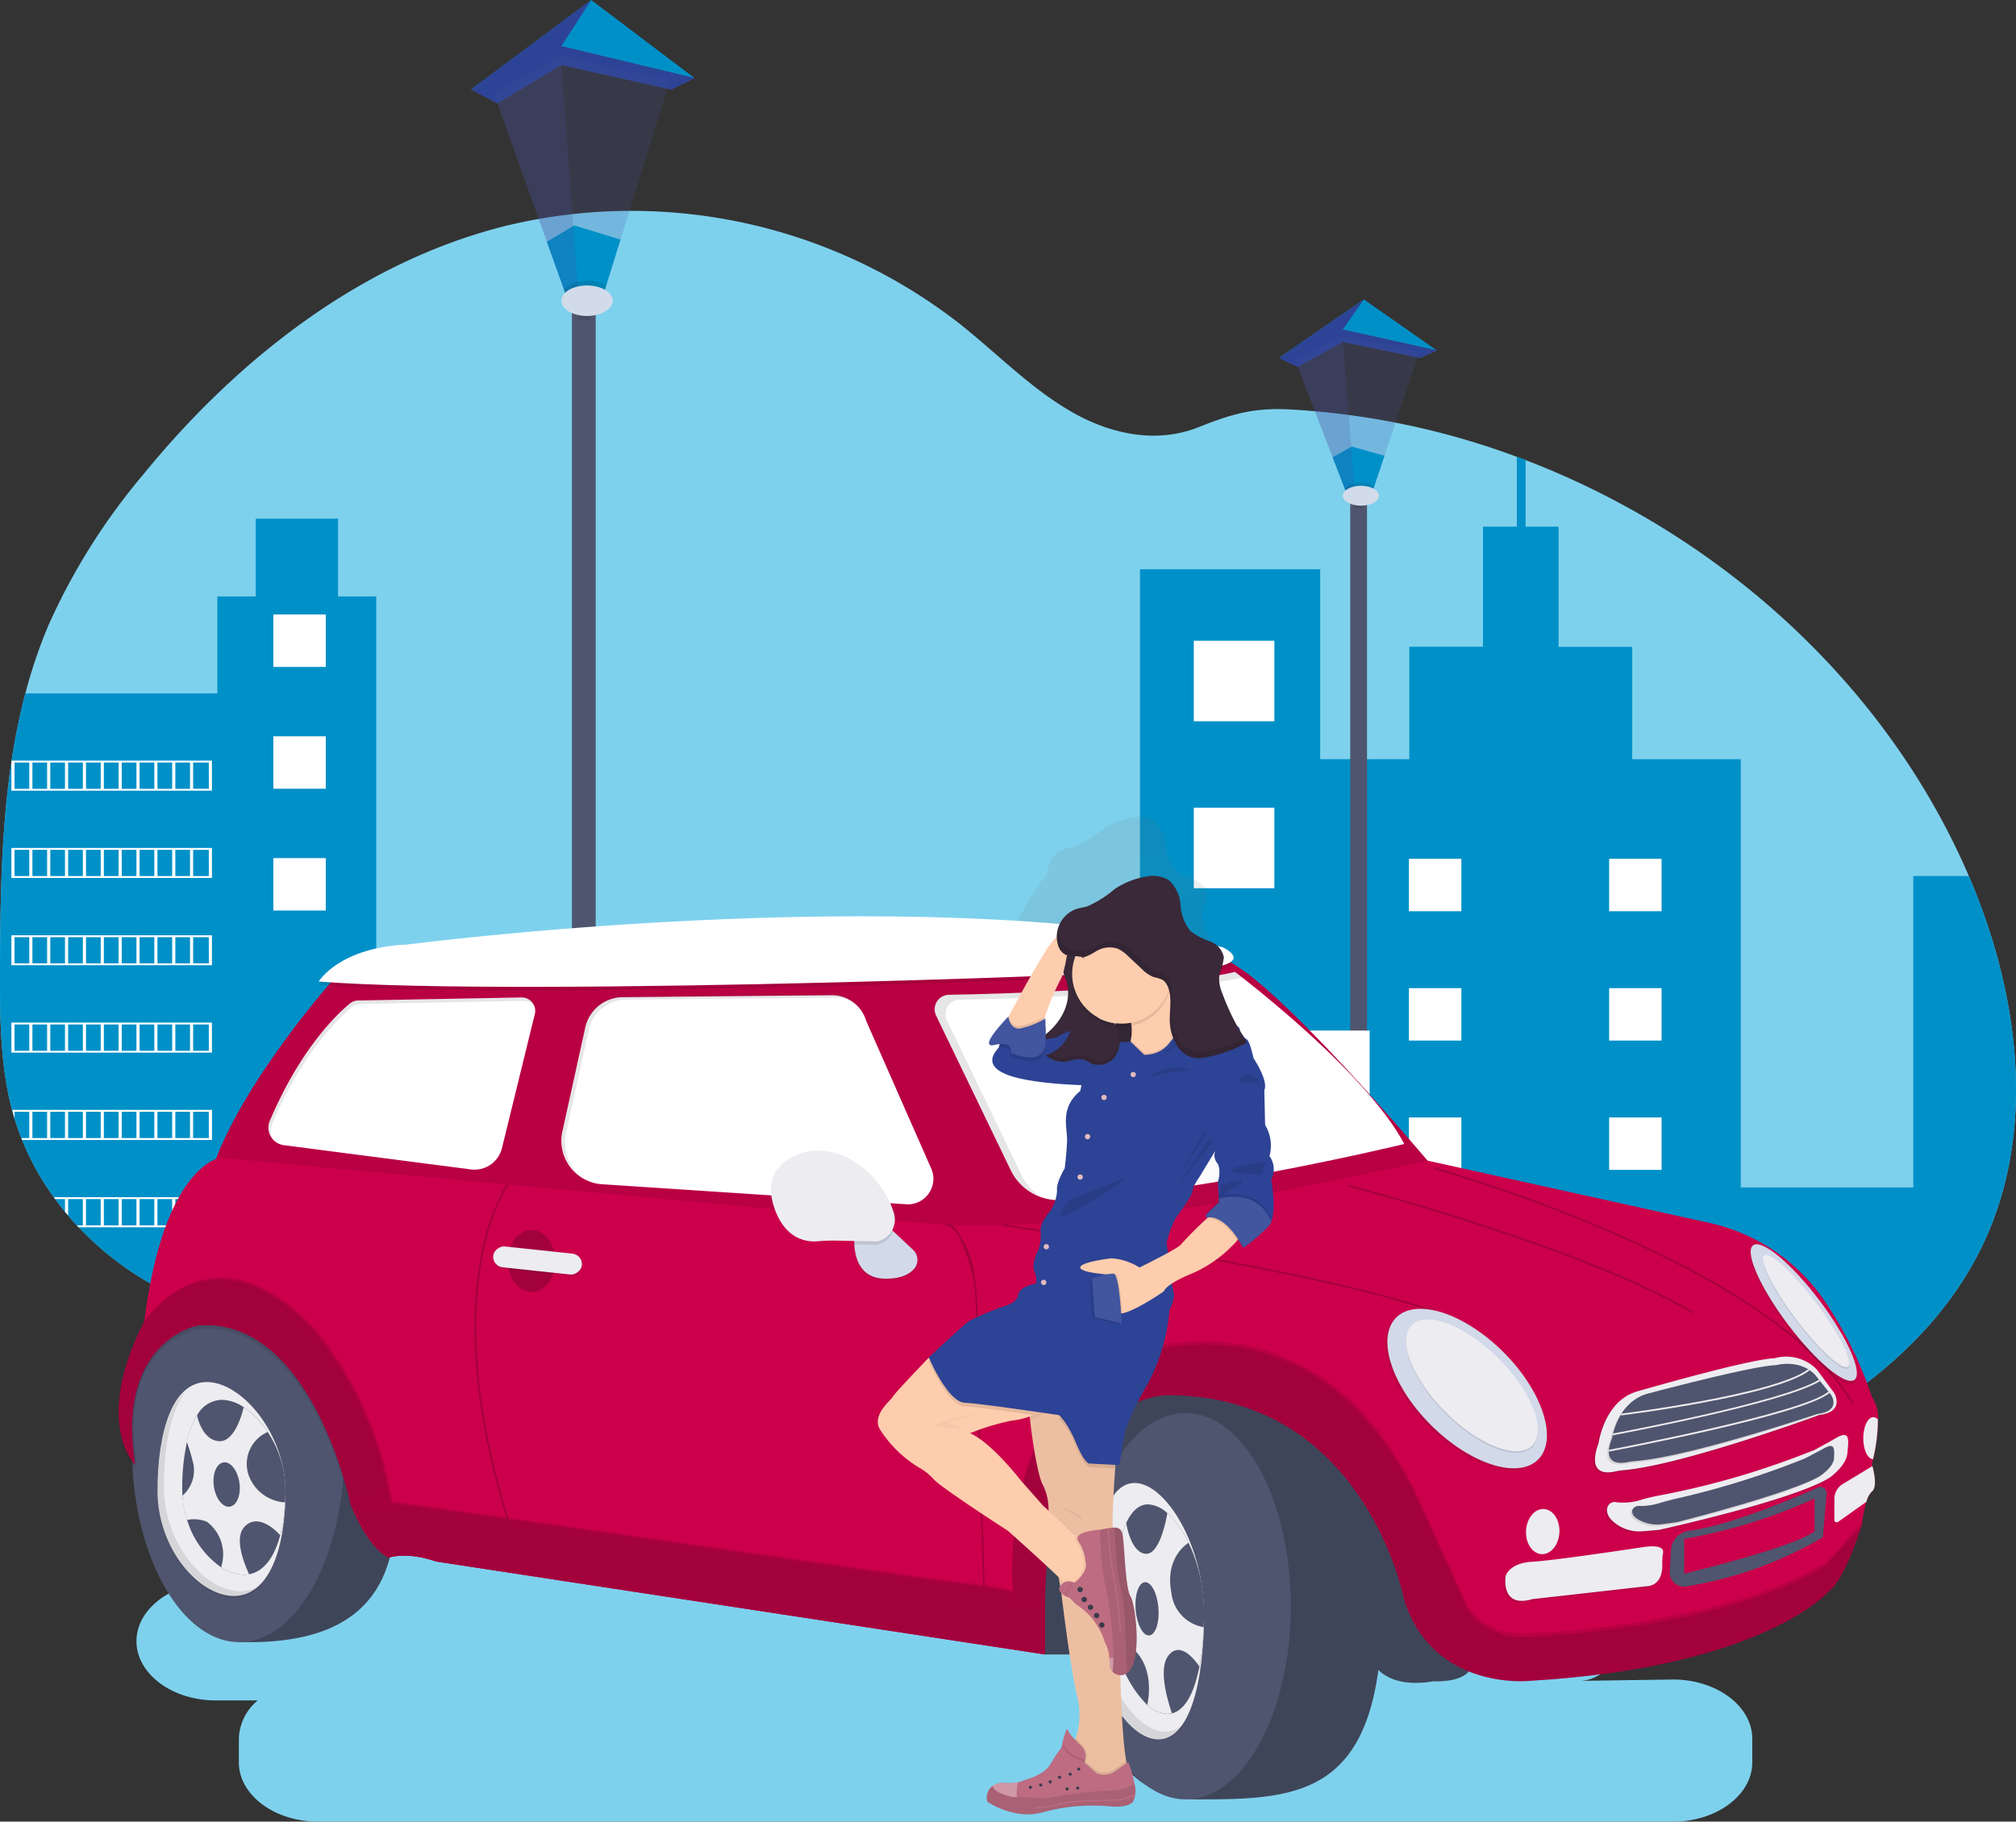 <svg xmlns="http://www.w3.org/2000/svg" xmlns:xlink="http://www.w3.org/1999/xlink" width="260.458" height="235.408" viewBox="0 0 260.458 235.408"><rect x="0" y="0" width="260.458" height="235.408" fill="#333333" stroke="none"/><defs><style>.a{fill:#7ed1ed;}.b{fill:#4f556e;}.c{fill:#0090c8;}.d,.f{fill:#4654a0;}.e{fill:#2d4395;}.f,.l{opacity:0.2;}.g,.l,.q,.v,.w,.z{fill:#040505;}.g,.m,.r{opacity:0.1;}.h{fill:#d2dbe9;}.ab,.i,.m{fill:#fff;}.j{fill:url(#a);}.k{fill:#cc004a;}.n{fill:#d2d9e9;}.o{fill:#edecf0;}.p{fill:none;}.s{fill:url(#b);}.t{fill:#392939;}.u{fill:#fecdae;}.v{opacity:0.07;}.w{opacity:0.05;}.x{fill:#bd6c82;}.y{fill:#393b4a;}.z{opacity:0.03;}.aa{fill:#e0bbbf;}.ab{opacity:0.3;}</style><linearGradient id="a" x1="0.664" y1="-0.639" x2="0.664" y2="0.361" gradientUnits="objectBoundingBox"><stop offset="0" stop-color="#6d6e6e" stop-opacity="0.251"/><stop offset="0.54" stop-color="#6d6e6e" stop-opacity="0.122"/><stop offset="1" stop-color="#6d6e6e" stop-opacity="0.102"/></linearGradient><linearGradient id="b" x1="1.136" y1="-3.618" x2="2.136" y2="-3.618" xlink:href="#a"/></defs><g transform="translate(-36.653 -591.821)"><g transform="translate(36.653 591.821)"><path class="a" d="M292.7,837.793c-6.451,13.313-19.558,22.216-33.136,28.086a125.972,125.972,0,0,1-58.273,9.716q-5.222-.345-10.408-1.11a131.258,131.258,0,0,1-34.8-10.143q-4.785-2.162-9.4-4.7a120.167,120.167,0,0,1-14.686-9.6q-1.756-1.341-3.464-2.75c-.789-.651-1.572-1.316-2.366-1.963a29.852,29.852,0,0,0-5.324-3.626,19.024,19.024,0,0,0-1.783-.787c-6.092-2.317-13.116-1.443-19.459.364-4.819,1.363-9.514,3.245-14.341,4.589a47.641,47.641,0,0,1-6.536,1.389,34.781,34.781,0,0,1-14.693-1.28l-.406-.126q-1.02-.321-2.023-.7l-.406-.155q-.971-.374-1.9-.8L58.893,844q-.971-.452-1.9-.955c-.223-.117-.444-.243-.663-.362a39.754,39.754,0,0,1-9.512-7.406c-.08-.08-.155-.163-.243-.243-.386-.418-.765-.843-1.132-1.278-.136-.16-.272-.321-.406-.486q-.653-.8-1.261-1.63c-.061-.08-.119-.163-.177-.243a35.126,35.126,0,0,1-4.1-7.408c-.034-.08-.066-.163-.095-.243q-.486-1.251-.887-2.543c-.109-.359-.214-.729-.306-1.088-.032-.107-.061-.216-.087-.323-1.329-5.276-1.472-10.763-1.472-16.218v-1.907c.039-8.825.175-17.8,1.477-26.5a1.1,1.1,0,0,1,.027-.18,82.768,82.768,0,0,1,1.776-8.7,64.206,64.206,0,0,1,2.99-8.817,81.911,81.911,0,0,1,12.186-19.4c12.169-14.941,28.145-27.5,46.843-32.186a68.952,68.952,0,0,1,58.793,12.728c4.955,3.945,9.407,8.616,14.972,11.64,4.858,2.633,10.544,3.724,15.747,1.652,4.3-1.7,7.1-2.562,11.926-2.3a99.975,99.975,0,0,1,29.235,6.119c.379.139.758.282,1.134.425,24.462,9.364,45.495,27.958,56.42,51.851q.435.948.843,1.909C297.539,805.116,299.891,822.962,292.7,837.793Z" transform="translate(-36.653 -676.688)"/><g transform="translate(60.85 0)"><rect class="b" width="3.072" height="140.827" transform="translate(13.038 38.863)"/><path class="c" d="M287.171,603.39l11.677-5.592,17.22,4.123-13.363-10.1Z" transform="translate(-287.171 -591.821)"/><path class="d" d="M290.584,623.8l-3.414-1.786,11.677-5.592,17.22,4.123-3.03,1.469-14.19-3.18Z" transform="translate(-287.171 -610.449)"/><path class="e" d="M290.584,623.8l-3.414-1.786,11.677-5.592,17.22,4.123-3.03,1.469-14.19-3.18Z" transform="translate(-287.171 -610.449)"/><path class="f" d="M299.3,626.128l9.4,26.335h4.666l8.7-27.962-14.031-3.264Z" transform="translate(-296.355 -614.092)"/><path class="c" d="M337.055,713.579l-1.853,5.976L334.752,721h-4.666l-.342-.977-2.2-6.152,3.522-2.12Z" transform="translate(-317.741 -682.621)"/><path class="f" d="M309.489,626.357l2.229,29.982h-1.561l-8.931-25.016Z" transform="translate(-297.811 -617.968)"/><path class="e" d="M302.7,591.821l-3.856,5.976-11.677,5.592Z" transform="translate(-287.171 -591.821)"/><path class="g" d="M342.045,741.8l-.451,1.436h-4.658l-.35-.977a3.906,3.906,0,0,1,2.988-1.118A4.475,4.475,0,0,1,342.045,741.8Z" transform="translate(-324.583 -704.867)"/><path class="g" d="M345.524,751.715v2.554h-.434a5.147,5.147,0,0,1-1.219-.142v-2.446Z" transform="translate(-330.099 -712.852)"/><ellipse class="h" cx="3.314" cy="1.97" rx="3.314" ry="1.97" transform="translate(11.677 36.893)"/></g><path class="c" d="M85.264,877.806v92.1a47.614,47.614,0,0,1-6.536,1.389,34.779,34.779,0,0,1-14.693-1.28l-.406-.126q-1.02-.321-2.023-.7l-.406-.156q-.971-.374-1.9-.8l-.406-.185q-.971-.452-1.9-.955c-.223-.117-.444-.243-.663-.362a39.759,39.759,0,0,1-9.512-7.406c-.08-.08-.155-.162-.243-.243-.386-.417-.765-.843-1.132-1.278-.136-.16-.272-.321-.406-.486q-.653-.8-1.261-1.63c-.061-.08-.119-.163-.177-.243a35.123,35.123,0,0,1-4.1-7.408c-.034-.08-.066-.163-.095-.243q-.486-1.251-.887-2.543c-.109-.359-.214-.729-.306-1.088-.032-.107-.061-.216-.087-.323-1.329-5.276-1.472-10.763-1.472-16.218v-1.907c.039-8.824.175-17.8,1.477-26.5a1.1,1.1,0,0,1,.027-.18,82.771,82.771,0,0,1,1.776-8.7h24.8V877.806h4.958V867.753H80.331v10.054Z" transform="translate(-36.653 -800.73)"/><path class="c" d="M549.573,936.888c-6.451,13.313-19.558,22.216-33.136,28.086a125.974,125.974,0,0,1-58.273,9.716q-5.222-.345-10.408-1.11a131.258,131.258,0,0,1-34.8-10.143q-4.785-2.162-9.4-4.7a120.183,120.183,0,0,1-14.686-9.6q-1.756-1.341-3.464-2.75c-.789-.651-1.572-1.316-2.366-1.963a29.856,29.856,0,0,0-5.324-3.626,19.019,19.019,0,0,0-1.783-.787V902.316h45.079V910.7H440.8V849.353h23.287v24.533H475.6V859.36h9.517V843.844h4.372V834.8c.379.138.758.282,1.134.425v8.616h4.26V859.37H504.4v14.525h14.022v55.339H540.71V888.989h7.182C554.409,904.211,556.76,922.057,549.573,936.888Z" transform="translate(-293.523 -775.783)"/><g transform="translate(165.251 38.693)"><rect class="b" width="2.166" height="91.931" transform="translate(9.194 25.37)"/><path class="c" d="M716.985,758.67l8.235-3.651,12.143,2.692-9.424-6.593Z" transform="translate(-716.985 -751.118)"/><path class="d" d="M719.392,772l-2.407-1.166,8.235-3.651,12.143,2.692-2.137.959-10.007-2.076Z" transform="translate(-716.985 -763.278)"/><path class="e" d="M719.392,772l-2.407-1.166,8.235-3.651,12.143,2.692-2.137.959-10.007-2.076Z" transform="translate(-716.985 -763.278)"/><path class="f" d="M725.539,773.513l6.628,17.191h3.29l6.134-18.254L731.7,770.32Z" transform="translate(-723.461 -765.656)"/><path class="c" d="M752.164,830.6l-1.307,3.9-.318.943h-3.29l-.241-.638-1.548-4.016,2.484-1.384Z" transform="translate(-738.543 -810.391)"/><path class="f" d="M732.724,773.662l1.572,19.572h-1.1l-6.3-16.33Z" transform="translate(-724.489 -768.186)"/><path class="e" d="M727.939,751.118l-2.72,3.9-8.235,3.651Z" transform="translate(-716.985 -751.118)"/><path class="g" d="M755.683,849.025l-.318.937H752.08l-.247-.637a2.882,2.882,0,0,1,2.107-.73A3.351,3.351,0,0,1,755.683,849.025Z" transform="translate(-743.368 -824.914)"/><path class="g" d="M758.135,855.5v1.667h-.306a3.91,3.91,0,0,1-.859-.093v-1.6Z" transform="translate(-747.258 -830.126)"/><ellipse class="h" cx="2.337" cy="1.286" rx="2.337" ry="1.286" transform="translate(8.235 24.084)"/></g><rect class="i" width="10.408" height="10.408" transform="translate(154.233 82.799)"/><rect class="i" width="10.408" height="10.408" transform="translate(154.233 104.376)"/><rect class="i" width="6.774" height="6.774" transform="translate(182.025 110.983)"/><rect class="i" width="6.774" height="6.774" transform="translate(35.315 79.411)"/><rect class="i" width="6.774" height="6.774" transform="translate(35.315 95.151)"/><rect class="i" width="6.774" height="6.774" transform="translate(35.315 110.891)"/><rect class="i" width="6.774" height="6.774" transform="translate(207.893 110.983)"/><rect class="i" width="6.774" height="6.774" transform="translate(182.025 127.697)"/><rect class="i" width="6.774" height="6.774" transform="translate(207.893 127.697)"/><rect class="i" width="6.774" height="6.774" transform="translate(182.025 144.408)"/><rect class="i" width="6.774" height="6.774" transform="translate(207.893 144.408)"/><path class="i" d="M42.713,996.5v3.886h25.91V996.5Zm2.308,3.643h-1.9v-3.4h1.9Zm2.308,0h-1.9v-3.4h1.9Zm2.308,0h-1.9v-3.4h1.9Zm2.308,0h-1.9v-3.4h1.9Zm2.308,0h-1.9v-3.4h1.9Zm2.308,0h-1.9v-3.4h1.9Zm2.308,0h-1.9v-3.4h1.9Zm2.308,0h-1.9v-3.4h1.9Zm2.308,0h-1.9v-3.4h1.9Zm2.308,0h-1.9v-3.4h1.9Zm2.429,0H66.194v-3.4h2.023Z" transform="translate(-41.241 -898.207)"/><path class="i" d="M42.713,1042.963v3.874h25.91v-3.874Zm2.308,3.631h-1.9v-3.388h1.9Zm2.308,0h-1.9v-3.388h1.9Zm2.308,0h-1.9v-3.388h1.9Zm2.308,0h-1.9v-3.388h1.9Zm2.308,0h-1.9v-3.388h1.9Zm2.308,0h-1.9v-3.388h1.9Zm2.308,0h-1.9v-3.388h1.9Zm2.308,0h-1.9v-3.388h1.9Zm2.308,0h-1.9v-3.388h1.9Zm2.308,0h-1.9v-3.388h1.9Zm2.429,0H66.194v-3.388h2.023Z" transform="translate(-41.241 -933.382)"/><path class="i" d="M42.713,1089.413v3.874h25.91v-3.874Zm2.308,3.631h-1.9v-3.389h1.9Zm2.308,0h-1.9v-3.389h1.9Zm2.308,0h-1.9v-3.389h1.9Zm2.308,0h-1.9v-3.389h1.9Zm2.308,0h-1.9v-3.389h1.9Zm2.308,0h-1.9v-3.389h1.9Zm2.308,0h-1.9v-3.389h1.9Zm2.308,0h-1.9v-3.389h1.9Zm2.308,0h-1.9v-3.389h1.9Zm2.308,0h-1.9v-3.389h1.9Zm2.429,0H66.194v-3.389h2.023Z" transform="translate(-41.241 -968.549)"/><path class="i" d="M42.713,1135.863v3.886h25.91v-3.886Zm2.308,3.643h-1.9v-3.4h1.9Zm2.308,0h-1.9v-3.4h1.9Zm2.308,0h-1.9v-3.4h1.9Zm2.308,0h-1.9v-3.4h1.9Zm2.308,0h-1.9v-3.4h1.9Zm2.308,0h-1.9v-3.4h1.9Zm2.308,0h-1.9v-3.4h1.9Zm2.308,0h-1.9v-3.4h1.9Zm2.308,0h-1.9v-3.4h1.9Zm2.308,0h-1.9v-3.4h1.9Zm2.429,0H66.194v-3.4h2.023Z" transform="translate(-41.241 -1003.717)"/><path class="i" d="M43.123,1182.313c.092.364.2.729.306,1.088v-.845h1.9v3.4H44.316c.029.08.061.163.095.243H68.943v-3.886Zm4.515,3.643h-1.9v-3.4h1.9Zm2.308,0h-1.9v-3.4h1.9Zm2.308,0h-1.9v-3.4h1.9Zm2.308,0h-1.9v-3.4h1.9Zm2.308,0h-1.9v-3.4h1.9Zm2.308,0h-1.9v-3.4h1.9Zm2.308,0h-1.9v-3.4h1.9Zm2.308,0h-1.9v-3.4h1.9Zm2.308,0H64.2v-3.4h1.9Zm2.429,0H66.5v-3.4h2.023Z" transform="translate(-41.551 -1038.884)"/><path class="i" d="M65.293,1228.763c.058.08.117.163.177.243h1.261v1.63c.134.163.27.323.406.486v-2.113h1.9v3.4h-.77a3.271,3.271,0,0,0,.243.243H85.73v-3.886Zm6.053,3.644h-1.9v-3.4h1.9Zm2.308,0h-1.9v-3.4h1.9Zm2.308,0h-1.9v-3.4h1.9Zm2.308,0h-1.9v-3.4h1.9Zm2.308,0h-1.9v-3.4h1.9Zm2.308,0h-1.9v-3.4h1.9Zm2.429,0H83.289v-3.4h2.023Z" transform="translate(-58.336 -1074.052)"/><path class="j" d="M550.935,1060.909a4.87,4.87,0,0,0-.544-3.83l-.1-4.27c.547-1.129-1.336-3.928-1.336-3.928s-.447-2.113-.843-2.307-.84-1.081-.84-1.081a.653.653,0,0,0-.379-.578,28.079,28.079,0,0,1-1.807-3.969,4.448,4.448,0,0,1-.364-2.359,4.194,4.194,0,0,1,.177-.588c.017-.041.032-.08.046-.121s0-.034.019-.049l.017-.044a3.05,3.05,0,0,0,.292-1.261,2.621,2.621,0,0,0-1.727-1.963,8.211,8.211,0,0,1-2.429-1.28,5.628,5.628,0,0,1-1.214-3.158,4.566,4.566,0,0,0-1.414-3.034,3.889,3.889,0,0,0-2.946-.445,9.813,9.813,0,0,0-3.8,1.513,13.449,13.449,0,0,1-3.369,2.113c-.469.141-.972.2-1.428.35a3.524,3.524,0,0,0-2.125,2.128h0c-.017.046-.029.092-.046.138s-.039.114-.056.172-.024.1-.034.148-.029.114-.039.172-.017.1-.022.148-.017.119-.022.177,0,.1,0,.146v.185a7.787,7.787,0,0,0-1.36,1.7c-1.632,2.589-3.665,6.332-4.569,8.016l-.044.083v-.051s-3.986,4-1.659,3.461a4.793,4.793,0,0,1,.486-.087l-.041.457v.012c-.372.466-1.982,2.079,1.013,3.274,2.485.991,7.564,1.244,9.23,1.3l-.146.7c-2.575,2.111-1.584,4.518-1.632,6.089s-.3,3.437-.3,3.437-1.091,1.768-.94,2.7a4.947,4.947,0,0,1-.792,2.456s-1.387,1.521-1.239,2.5a6.167,6.167,0,0,1-.243,2.256s-.94,1.72-.544,2.7a2.305,2.305,0,0,1,.2,1.523s-2.031.294-2.186,1.375-1.98,1.472-1.98,1.472a33.389,33.389,0,0,0-4.061,1.72c-.794.542-5,4.467-5,4.467s-4.224,4.345-4.447,4.783-2.711,2.32-1.559,4.088c.058.087.117.177.177.265a15.049,15.049,0,0,0,4.569,4.331,6.984,6.984,0,0,1,1.827,1.406c.52.811,9.211,6.371,9.211,6.371s3.818,3.357,6.276,5.7l.187,1.125c-.031.048-.063.1-.095.158a.683.683,0,0,0,.243.666l.034.2s.991,8.348,1.882,12.252a10.151,10.151,0,0,1-.18,5.552,4.958,4.958,0,0,1-1.032-1.392,10.518,10.518,0,0,0-.631,2.057c-.015.1-.024.2-.029.294a.075.075,0,0,0-.066.029l-.347.486c-.379.522-.712,1.078-1.049,1.627-.78,1.265-3.226,1.856-3.226,1.856a2.406,2.406,0,0,1-.656.243,7.544,7.544,0,0,1-2.079.063,3.4,3.4,0,0,0-.615.151,2.387,2.387,0,0,0-.466.214h0a1.783,1.783,0,0,0-.678,1.963h0l.027.017.027.017.044.027.066.041.056.031.058.036.061.034.075.041.063.036.16.085.075.041.1.053.085.041.114.056.112.051c.063.031.129.061.2.09l.114.051.131.054.126.051.131.051.243.09.121.041.172.058.131.041.2.058.109.029c.1.029.2.054.306.078l.1.022c.08.02.16.036.243.051l.061.014h.051c.087.017.175.029.265.044h.078l.35.041h.08c.092,0,.185.015.279.019h.491q.182,0,.364-.014h.075l.3-.029.131-.019.262-.044.124-.024c.126-.027.243-.056.381-.09a23.7,23.7,0,0,1,8.5-.729c2.186.185,2.735-.564,2.735-.564a1.3,1.3,0,0,0,.109-.187.688.688,0,0,0,.031-.075,1.338,1.338,0,0,0,.051-.136.454.454,0,0,1,.027-.095c.007-.031.022-.095.031-.143s0-.068.017-.1,0-.039,0-.058a1.319,1.319,0,0,0,.012-.143,5.393,5.393,0,0,0-.087-1.258,14.441,14.441,0,0,0-.8-2.672l-.156.107q-.027-.119-.051-.243a94.055,94.055,0,0,1-.729-10.515h0a1.311,1.311,0,0,0,.831-.287c.041-.034.063-.056.063-.056,1.856-1.508.945-8.4.333-9.354s-.729-5.873-.947-7.437c-.1-.743-.486-.959-1-.972a2.128,2.128,0,0,0-.216,0c-.073-1.457.141-4.885.306-7.224h0c0-.151.022-.3.032-.44l.469.024.692-4.129a31.506,31.506,0,0,1,2.827-5.827,23.113,23.113,0,0,0,2.672-9.033s.743-1.423.544-2.062c-.051-.165-.131-.632-.226-1.236a16.146,16.146,0,0,1,2.6-1.268,15.965,15.965,0,0,0,5.448-3.988l.143-.155a10.849,10.849,0,0,1,.612,1.052,20.772,20.772,0,0,0,3.219-2.752,1.7,1.7,0,0,0,.274-.486c.656-1.632-.015-5.123-.015-5.123A2.736,2.736,0,0,0,550.935,1060.909Z" transform="translate(-389.338 -920.957)"/></g><path class="a" d="M397.327,1471.6H219.6c-5.622,0-10.221,3.443-10.221,7.651h0c0,2.914,2.206,5.461,5.429,6.752H199.153c-5.622,0-10.222,3.443-10.222,7.652h0c0,4.208,4.6,7.651,10.222,7.651h5.453a6.621,6.621,0,0,0-2.447,4.951v3.061c0,4.208,4.6,7.651,10.221,7.651H387.466c5.622,0,10.221-3.443,10.221-7.651v-3.061c0-4.208-4.6-7.652-10.221-7.652l-11.9.17a5.084,5.084,0,0,0,3.367-1.612c1.732-1.887,1.809-4.761.962-7.139a4.458,4.458,0,0,0-3.608-3.224l21.044.1c5.622,0,10.221-3.443,10.221-7.652h0C407.548,1475.045,402.949,1471.6,397.327,1471.6Z" transform="translate(-134.647 -689.743)"/><g transform="translate(51.98 705.027)"><rect class="i" width="11.061" height="11.061" transform="translate(150.563 19.97)"/><rect class="k" width="11.061" height="11.061" transform="translate(150.563 42.9)"/><rect class="k" width="11.061" height="11.061" transform="translate(150.563 65.831)"/><path class="k" d="M730.679,1423.3v8.735q-5.55-.367-11.061-1.18V1423.3Z" transform="translate(-569.055 -1334.545)"/><rect class="k" width="38.719" height="5.011" transform="translate(77.88 34.885)"/><rect class="k" width="38.719" height="5.011" transform="translate(77.88 50.1)"/><path class="k" d="M471.294,1326.794v5.008H442.681q-1.866-1.425-3.681-2.922c-.839-.692-1.67-1.4-2.514-2.086Z" transform="translate(-354.695 -1261.476)"/><path class="k" d="M539.237,1389.5v5.011h-3.02q-5.085-2.31-9.99-5.011Z" transform="translate(-422.637 -1308.949)"/><rect class="k" width="7.2" height="7.2" transform="translate(24.181 20.69)"/><rect class="k" width="7.2" height="7.2" transform="translate(24.181 37.417)"/><rect class="k" width="7.2" height="7.2" transform="translate(24.181 54.145)"/><rect class="k" width="7.2" height="7.2" transform="translate(180.1 57.349)"/><rect class="k" width="7.2" height="7.2" transform="translate(207.592 57.349)"/><rect class="k" width="7.2" height="7.2" transform="translate(180.1 75.112)"/><rect class="k" width="7.2" height="7.2" transform="translate(207.592 75.112)"/><path class="k" d="M841.22,1444.878v-4.644h7.2v3.983Z" transform="translate(-661.12 -1347.362)"/><path class="k" d="M130.877,1315.306c.232.132.467.258.7.385v-.127H133.6v1.141l.431.2v-1.337h2.021v2.192l.431.165v-2.357h2.15v3.1l.431.134v-3.49Z" transform="translate(-123.317 -1252.779)"/><path class="k" d="M340.219,1133s-2.1,5.8,2.238,6.322a1.05,1.05,0,0,0,1.218-.209s-.3-.1-.023-.663a2.8,2.8,0,0,0,.219-.632,1.393,1.393,0,0,0-.09-.88h0s-.194-1.861-2.713-3.31c0,0-.452-.65-.609-.679l.132,1.123a1.87,1.87,0,0,1,1.337.318s-1.291-.351-1.327-.15c0,.041.1.591.1.591a3.078,3.078,0,0,1,2.2.5s-1.492-.625-2.168-.287l.2.821a3.234,3.234,0,0,1,2.411.475,4.6,4.6,0,0,0-2.357-.3l.307.774a3.2,3.2,0,0,1,2.223.384s-1.9-.516-2.14-.211a4,4,0,0,0,.5.847s1.053-.168,1.461.258c0,0-1.3-.2-1.35-.07a4.426,4.426,0,0,0,1.218,1.032,3.16,3.16,0,0,1-1.337-.916,1.748,1.748,0,0,0,.186.978s-.56-.258-.346-1.175a4.078,4.078,0,0,1-.5-.774,3.807,3.807,0,0,0-.258,1.484,1.682,1.682,0,0,1,.171-1.688l-.325-.774a5.222,5.222,0,0,0-.48,1.681,2.123,2.123,0,0,1,.413-1.882l-.206-.805a6.441,6.441,0,0,0-.612,1.549,2.563,2.563,0,0,1,.563-1.792l-.075-.552s-.364.692-.449.9-.15.2-.15.2a2.674,2.674,0,0,1,.563-1.335A6.3,6.3,0,0,0,340.219,1133Z" transform="translate(-281.425 -1114.713)"/><path class="k" d="M999.1,1405.673l2.6,2.744,4.123-7.264-.372-.816Z" transform="translate(-780.655 -1317.157)"/><path class="l" d="M999.1,1405.673l2.6,2.744,4.123-7.264-.372-.816Z" transform="translate(-780.655 -1317.157)"/><path class="b" d="M141.768,1291.788c0,13.785-9.44,16.71-18.9,16.71s-14.787-11.616-14.787-25.406,7.669-24.962,17.13-24.962S141.768,1278,141.768,1291.788Z" transform="translate(-106.058 -1209.49)"/><path class="l" d="M141.768,1291.788c0,13.785-9.44,16.71-18.9,16.71s-14.787-11.616-14.787-25.406,7.669-24.962,17.13-24.962S141.768,1278,141.768,1291.788Z" transform="translate(-106.058 -1209.49)"/><path class="b" d="M133.814,1284.927c0,13.785-6.077,24.963-13.573,24.963s-13.87-11.178-13.87-24.963a46.99,46.99,0,0,1-.075-5.54c1.371-11.118,7.486-19.42,13.94-19.42C127.738,1259.967,133.814,1271.142,133.814,1284.927Z" transform="translate(-104.646 -1210.881)"/><path class="k" d="M165.407,1103.706s-11.9,13.341-15.677,24.459l102.741,11.343,55.036-11.343s-21.8-26.119-27.689-27.128S165.407,1103.706,165.407,1103.706Z" transform="translate(-137.591 -1090.422)"/><path class="g" d="M165.407,1103.706s-11.9,13.341-15.677,24.459l102.741,11.343,55.036-11.343s-21.8-26.119-27.689-27.128S165.407,1103.706,165.407,1103.706Z" transform="translate(-137.591 -1090.422)"/><path class="k" d="M524.643,1245.254l16.49,46.265v-11.709l4.59-13.109,12.716-5.63,16.124,7.316,5.767,1.8.5-10.672-19.17-9.451-8.924-4.283L532.312,1244l-5.635-1.007Z" transform="translate(-421.438 -1198.032)"/><path class="k" d="M544.807,1250.7l15,1.722c-.682-5.991,3.766-5.991,3.766-5.991l-15.009-2.6h-7.006" transform="translate(-434.248 -1198.667)"/><path class="b" d="M586.505,1354.948h10.636l30.8-1.032s.666,5.873,8.777,4.492c0,0,4.466.286,4.946-2.14s-10.171-24.852-10.171-24.852l-14.521-10.842-13.165-3.2-9.451,2.78-6,9.551-3.779,13.075Z" transform="translate(-466.811 -1254.348)"/><path class="l" d="M586.505,1354.948h10.636l30.8-1.032s.666,5.873,8.777,4.492c0,0,4.466.286,4.946-2.14s-10.171-24.852-10.171-24.852l-14.521-10.842-13.165-3.2-9.451,2.78-6,9.551-3.779,13.075Z" transform="translate(-466.811 -1254.348)"/><path class="k" d="M189.977,1123.287c-1.523,1.244-6.335,5.708-10.344,15.145a2.282,2.282,0,0,0,1.807,3.162l24.157,3.131a3.65,3.65,0,0,0,4.017-2.752l4.247-17.324a1.73,1.73,0,0,0-1.714-2.143l-21.108.392A1.713,1.713,0,0,0,189.977,1123.287Z" transform="translate(-160.091 -1106.81)"/><path class="i" d="M189.977,1123.287c-1.523,1.244-6.335,5.708-10.344,15.145a2.282,2.282,0,0,0,1.807,3.162l24.157,3.131a3.65,3.65,0,0,0,4.017-2.752l4.247-17.324a1.73,1.73,0,0,0-1.714-2.143l-21.108.392A1.713,1.713,0,0,0,189.977,1123.287Z" transform="translate(-160.091 -1106.81)"/><path class="k" d="M343.157,1121.545l27.2-.258a4.622,4.622,0,0,1,4.375,3.289l8.483,19.265a3.307,3.307,0,0,1-3.1,4.476l-39.708-2.615a5.642,5.642,0,0,1-4.864-7.011l2.878-13.08A5,5,0,0,1,343.157,1121.545Z" transform="translate(-278.166 -1105.886)"/><path class="i" d="M343.157,1121.545l27.2-.258a4.622,4.622,0,0,1,4.375,3.289l8.483,19.265a3.307,3.307,0,0,1-3.1,4.476l-39.708-2.615a5.642,5.642,0,0,1-4.864-7.011l2.878-13.08A5,5,0,0,1,343.157,1121.545Z" transform="translate(-278.166 -1105.886)"/><path class="k" d="M535.667,1111.861c7.437-.134,27.146-.7,36.951-2.956,0,0,16.826,12.675,21.867,22.237,0,0-26.228,6.384-44.341,7.249a6.864,6.864,0,0,1-6.5-3.872l-9.631-19.96a1.874,1.874,0,0,1,1.652-2.7Z" transform="translate(-428.39 -1096.512)"/><path class="i" d="M535.667,1111.861c7.437-.134,27.146-.7,36.951-2.956,0,0,16.826,12.675,21.867,22.237,0,0-26.228,6.384-44.341,7.249a6.864,6.864,0,0,1-6.5-3.872l-9.631-19.96a1.874,1.874,0,0,1,1.652-2.7Z" transform="translate(-428.39 -1096.512)"/><path class="m" d="M576.144,1130.667c3.1-.054,9.141-.214,15.042-.656a28.276,28.276,0,0,1,23.292,9.42l.191.217a3.676,3.676,0,0,1-2.008,6c-6.51,1.4-17.6,3.529-26.16,3.942a4.9,4.9,0,0,1-4.665-2.767l-6.872-14.242a1.337,1.337,0,0,1,1.18-1.918Z" transform="translate(-459.436 -1112.43)"/><path class="k" d="M229.8,1264.86v7.115l-78.646-12.006c-3.854-1.335-6.154-.516-6.154-.516-2.839-1.386-4.9-6.794-4.964-6.97h0l1.484-4.3-12.055-19.939-16.038.666c2.522-20.163,9.784-21.126,9.784-21.126l94.222,8.746Z" transform="translate(-110.105 -1171.375)"/><path class="g" d="M498.727,1250.29c-.617.677-1.745,1.291-3.826,1.234-3.188-.077-3.792-2.8-3.872-4.422a7.608,7.608,0,0,1,.033-1.193l4.177-1.278.855.8,2.522,2.362A1.783,1.783,0,0,1,498.727,1250.29Z" transform="translate(-395.982 -1199.271)"/><path class="n" d="M498.727,1249.376c-.617.676-1.745,1.291-3.826,1.234-3.188-.077-3.792-2.8-3.872-4.422a7.611,7.611,0,0,1,.033-1.193l4.177-1.277.855.8,2.522,2.362A1.784,1.784,0,0,1,498.727,1249.376Z" transform="translate(-395.982 -1198.579)"/><path class="g" d="M496.1,1244.515a3.223,3.223,0,0,1-2.114,1.73l-2.951-.057a7.581,7.581,0,0,1,.034-1.193l4.177-1.277Z" transform="translate(-395.99 -1198.579)"/><path class="o" d="M451.905,1204.019s-6.67.893-4.892,6.923c1.348,4.569,4.355,4.876,5.733,4.76a22.759,22.759,0,0,1,2.414-.088l5.274.106a2.87,2.87,0,0,0,2.145-3.7C461.745,1209.022,457.91,1203.518,451.905,1204.019Z" transform="translate(-362.437 -1168.499)"/><ellipse class="l" cx="3.077" cy="4.004" rx="3.077" ry="4.004" transform="translate(50.275 45.748)"/><rect class="g" width="2.713" height="11.518" rx="1.357" transform="matrix(0.106, -0.994, 0.994, 0.106, 48.254, 50.646)"/><rect class="o" width="2.713" height="11.518" rx="1.357" transform="matrix(0.106, -0.994, 0.994, 0.106, 48.255, 50.423)"/><path class="g" d="M102.789,1295.47s-5.522-5.449,1.185-18.566c0,0,8.6-13.01,21.942,1.224a47.336,47.336,0,0,1,9.895,22.237l-5.225.111s-5.005-24.24-19.681-23.016C110.905,1277.456,100.231,1279.346,102.789,1295.47Z" transform="translate(-100.434 -1219.589)"/><path class="g" d="M101.893,1298.207s-5.524-5.447,1.185-18.568c0,0,8.6-13.008,21.942,1.223a47.373,47.373,0,0,1,9.9,22.236l-5.227.111s-5.01-24.234-19.686-23.013C110,1280.2,99.329,1282.086,101.893,1298.207Z" transform="translate(-99.754 -1221.66)"/><path class="k" d="M101.893,1296.379s-5.524-5.449,1.185-18.568c0,0,8.6-13.008,21.942,1.224a47.356,47.356,0,0,1,9.9,22.237l-5.227.111s-5.01-24.237-19.686-23.016C110,1278.366,99.329,1280.258,101.893,1296.379Z" transform="translate(-99.754 -1220.276)"/><path class="l" d="M101.893,1296.379s-5.524-5.449,1.185-18.568c0,0,8.6-13.008,21.942,1.224a47.356,47.356,0,0,1,9.9,22.237l-5.227.111s-5.01-24.237-19.686-23.016C110,1278.366,99.329,1280.258,101.893,1296.379Z" transform="translate(-99.754 -1220.276)"/><path class="p" d="M312.74,1403.836v7.114l-78.646-12.006c-3.854-1.335-6.154-.516-6.154-.516-2.839-1.386-4.9-6.794-4.964-6.97h0l5.227-.111,15.122,2.111,54.961,7.894s9.747,1.113,10.3,1.549S312.74,1403.836,312.74,1403.836Z" transform="translate(-193.046 -1310.35)"/><path class="g" d="M312.74,1402.914v7.115l-78.646-12.009c-3.854-1.332-6.154-.516-6.154-.516-2.839-1.386-4.9-6.794-4.964-6.97h0l5.227-.111,15.122,2.112,54.961,7.894s9.747,1.112,10.3,1.549S312.74,1402.914,312.74,1402.914Z" transform="translate(-193.046 -1309.649)"/><path class="k" d="M312.74,1403.836v7.114l-78.646-12.006c-3.854-1.335-6.154-.516-6.154-.516-2.839-1.386-4.9-6.794-4.964-6.97h0l5.227-.111,15.122,2.111,54.961,7.894s9.747,1.113,10.3,1.549S312.74,1403.836,312.74,1403.836Z" transform="translate(-193.046 -1310.35)"/><path class="l" d="M312.74,1403.836v7.114l-78.646-12.006c-3.854-1.335-6.154-.516-6.154-.516-2.839-1.386-4.9-6.794-4.964-6.97h0l5.227-.111,15.122,2.111,54.961,7.894s9.747,1.113,10.3,1.549S312.74,1403.836,312.74,1403.836Z" transform="translate(-193.046 -1310.35)"/><path class="p" d="M822.4,1335.031s-26.24,13.343-58.6,12.009c0,0-7.275.359-7.78-.307s1.877,2.8,1.877,2.8a3.1,3.1,0,0,1,1.789-.94c.891,0,4.961.3,4.961.3s46.518-1.97,58.415-12.533Z" transform="translate(-596.562 -1267.713)"/><path class="l" d="M293.225,1265.069c-4.887-15.69-4.626-26.633-3.547-33.042,1.172-6.97,3.542-10.256,3.565-10.287l.178.132c-.023.031-2.365,3.294-3.526,10.212-1.074,6.4-1.332,17.283,3.544,32.931Z" transform="translate(-243.057 -1181.94)"/><path class="k" d="M682.664,1248.789c.2.73.653,2.749-.072,3.294a2.779,2.779,0,0,0-.7,1.319,20.492,20.492,0,0,0-.63,3.129l-7.564,8.449-12.786,5.005-30.577,2.112-18.457-30.02-41.471-24.39,11.322-.627c11.325-.63,43.471-7.744,43.471-7.744l36.365,8.033a24.368,24.368,0,0,1,14.585,9.606,49.761,49.761,0,0,1,6.454,12.907,4.846,4.846,0,0,1,.79,2.907,22.907,22.907,0,0,1-.638,5.145c-.09.39-.152.622-.152.622S682.623,1248.623,682.664,1248.789Z" transform="translate(-456.085 -1172.534)"/><path class="g" d="M575.125,1337.316s-2.223-23.783,14.456-30.237c0,0,23.46-9.9,37.248,17.007l7,15.347s2,3.779,7.45,3.668c0,0,25.683-.774,39.238-9.451l4.226-4.9s-2.112,6.892-4.226,8.449c0,0-8.338,9.784-38.693,11.565,0,0-12.414,1.332-16.157-10.452,0,0-5.078-26.684-30.874-26.462,0,0-15.156.3-15.527,26.388Z" transform="translate(-459.584 -1245.203)"/><path class="k" d="M575.125,1339.146s-2.223-23.78,14.456-30.236c0,0,23.46-9.9,37.248,17.006l7,15.344s2,3.779,7.45,3.668c0,0,25.683-.774,39.238-9.451l4.239-4.892s-2.112,6.892-4.226,8.449c0,0-8.338,9.786-38.693,11.565,0,0-12.414,1.335-16.157-10.452,0,0-5.078-26.684-30.874-26.463,0,0-15.156.3-15.527,26.39Z" transform="translate(-459.584 -1246.589)"/><path class="l" d="M575.125,1339.146s-2.223-23.78,14.456-30.236c0,0,23.46-9.9,37.248,17.006l7,15.344s2,3.779,7.45,3.668c0,0,25.683-.774,39.238-9.451l4.239-4.892s-2.112,6.892-4.226,8.449c0,0-8.338,9.786-38.693,11.565,0,0-12.414,1.335-16.157-10.452,0,0-5.078-26.684-30.874-26.463,0,0-15.156.3-15.527,26.39Z" transform="translate(-459.584 -1246.589)"/><path class="l" d="M543.869,1290.089l-1-33.086a34.06,34.06,0,0,0-.258-6.712,26.821,26.821,0,0,0-1.895-5.491,3.861,3.861,0,0,0-1.291-1.309l-.591-.16.661-.049c.457.088.891.563,1.291,1.226a12.923,12.923,0,0,1,2.037,5.746,34.03,34.03,0,0,1,.258,6.735l1,33.079Z" transform="translate(-432.18 -1198.249)"/><path class="l" d="M623.139,1273.491l-.217.036a13.637,13.637,0,0,0-1.985-4.951c-3.193-4.572-4.236-7.672-4.355-9.742a5.336,5.336,0,0,1,.258-2.122,5.089,5.089,0,0,1,3.645-2.94h0l.387.065a5.685,5.685,0,0,0-3.833,2.95,5.208,5.208,0,0,0-.258,2.094c.129,2.026,1.175,5.067,4.316,9.572A13.668,13.668,0,0,1,623.139,1273.491Z" transform="translate(-491.033 -1206.191)"/><path class="l" d="M798.246,1238.786c-14.167-8.454-44.158-16.317-44.46-16.395l.057-.217c.3.08,30.324,7.951,44.517,16.421Z" transform="translate(-594.923 -1182.269)"/><path class="l" d="M853.193,1243.431c-5.349-9.409-19.751-17.167-30.892-22.02a200.309,200.309,0,0,0-23.145-8.364l.06-.214a200.366,200.366,0,0,1,23.174,8.374c11.172,4.866,25.618,12.649,31,22.112Z" transform="translate(-629.272 -1175.196)"/><ellipse class="g" cx="2.561" cy="10.878" rx="2.561" ry="10.878" transform="matrix(0.799, -0.602, 0.602, 0.799, 209.119, 49.712)"/><ellipse class="n" cx="2.561" cy="10.878" rx="2.561" ry="10.878" transform="matrix(0.799, -0.602, 0.602, 0.799, 209.12, 49.267)"/><ellipse class="g" cx="1.662" cy="8.983" rx="1.662" ry="8.983" transform="matrix(0.799, -0.602, 0.602, 0.799, 211.273, 50.263)"/><ellipse class="o" cx="1.662" cy="8.983" rx="1.662" ry="8.983" transform="matrix(0.799, -0.602, 0.602, 0.799, 211.273, 50.042)"/><path class="g" d="M884.558,1325.68s.723-5.449,5.005-6.673c0,0,14.565-4.213,17.735-4.275a5.516,5.516,0,0,1,5.447,1.441l2.222,3s1.549,2.447-1.89,2.891c0,0-17.6,6.454-25.236,7.125a10.688,10.688,0,0,0-1.291.2C885.436,1329.62,883.094,1329.687,884.558,1325.68Z" transform="translate(-693.577 -1252.19)"/><path class="o" d="M885.479,1324.764s.723-5.449,5-6.673c0,0,14.565-4.213,17.735-4.275a5.509,5.509,0,0,1,5.447,1.441l2.225,3s1.549,2.445-1.892,2.891c0,0-17.6,6.454-25.234,7.125a10.7,10.7,0,0,0-1.291.2C886.354,1328.7,884.012,1328.77,885.479,1324.764Z" transform="translate(-694.273 -1251.495)"/><path class="g" d="M891.9,1327.885s.674-4.659,4.647-5.7c0,0,13.542-3.614,16.488-3.658,0,0,3.049-.859,5.065,1.231l2.065,2.569s1.446,2.094-1.758,2.473c0,0-16.364,5.524-23.46,6.095a10.86,10.86,0,0,0-1.19.168C892.715,1331.241,890.538,1331.308,891.9,1327.885Z" transform="translate(-699.16 -1255.081)"/><path class="b" d="M892.819,1326.947s.672-4.647,4.647-5.7c0,0,13.542-3.614,16.488-3.658,0,0,3.049-.862,5.065,1.231l2.065,2.582s1.446,2.091-1.758,2.473c0,0-16.366,5.524-23.463,6.095a10.821,10.821,0,0,0-1.185.168C893.632,1330.319,891.456,1330.376,892.819,1326.947Z" transform="translate(-699.856 -1254.371)"/><path class="o" d="M898.8,1326.194l-.028-.222c.2-.023,19.977-2.481,24.234-5.767l.137.176C918.834,1323.7,899.613,1326.088,898.8,1326.194Z" transform="translate(-704.69 -1256.488)"/><path class="o" d="M894.482,1333l-.039-.22c.217-.039,21.976-4.068,26.669-6.97l.119.189C916.5,1328.919,894.7,1332.954,894.482,1333Z" transform="translate(-701.415 -1260.728)"/><path class="o" d="M892.359,1339.892l-.041-.217c.258-.049,25.3-4.776,28.4-7.545l.147.165C917.729,1335.106,893.392,1339.7,892.359,1339.892Z" transform="translate(-699.806 -1265.516)"/><path class="g" d="M917.061,1358.113a105.681,105.681,0,0,1-19.361,5.7q-1.316.237-2.6.589a7.908,7.908,0,0,1-3.214.382c-1.278-.336-1.985,1.221-.6,2.444l.088.078a4.939,4.939,0,0,0,3.673,1.213l2.125-.178s17.236-3.779,22.043-6.727c0,0,2.194-1.505,2.362-3.2s.367-3.028-1.373-2.026S917.061,1358.113,917.061,1358.113Z" transform="translate(-698.448 -1283.623)"/><path class="o" d="M917.921,1357.3a105.656,105.656,0,0,1-19.361,5.7q-1.317.235-2.6.589a7.9,7.9,0,0,1-3.214.382c-1.291-.336-1.985,1.221-.6,2.444l.041.036a5.076,5.076,0,0,0,3.787,1.257l2.045-.171h.033c.591-.129,17.3-3.823,22.02-6.712h.018c.147-.106,2.192-1.562,2.352-3.193.168-1.693.369-3.028-1.373-2.026-1.655.95-2.995,1.652-3.119,1.717Z" transform="translate(-699.097 -1283.028)"/><path class="g" d="M926.123,1363.635a108.3,108.3,0,0,1-16.059,5.052c-.826.181-1.644.393-2.457.627a8.252,8.252,0,0,1-2.62.434c-1.1-.147-1.632.955-.393,1.7l.039.023a4.78,4.78,0,0,0,3.121.63l1.915-.258s14.505-3.65,18.455-5.953c0,0,1.807-1.159,1.853-2.323s.16-2.065-1.273-1.29S926.123,1363.635,926.123,1363.635Z" transform="translate(-708.559 -1288.118)"/><path class="b" d="M927.036,1362.745a108.319,108.319,0,0,1-16.054,5.052c-.826.181-1.647.393-2.46.628a8.247,8.247,0,0,1-2.62.434c-1.1-.147-1.632.953-.39,1.7h0a4.9,4.9,0,0,0,3.2.648l1.864-.258h0c.3-.075,14.534-3.671,18.447-5.937h0c.062-.041,1.807-1.18,1.851-2.323s.16-2.078-1.273-1.291-2.517,1.332-2.581,1.363Z" transform="translate(-709.253 -1287.45)"/><ellipse class="g" cx="2.923" cy="2.163" rx="2.923" ry="2.163" transform="translate(181.739 87.544) rotate(-87.138)"/><ellipse class="o" cx="2.92" cy="2.161" rx="2.92" ry="2.161" transform="translate(181.683 87.528) rotate(-87.15)"/><path class="g" d="M854.18,1415.511s-11.32,1.724-14.322,1.892-3.454,1.833-3.454,1.833-.723,4.226,3.446,3l14.786-1.668s2,.057,2-2.669v-.612a6.107,6.107,0,0,1,.1-1.02C856.824,1415.844,856.6,1415.152,854.18,1415.511Z" transform="translate(-657.438 -1328.569)"/><path class="o" d="M855.118,1414.6s-11.319,1.724-14.322,1.89-3.446,1.835-3.446,1.835-.723,4.226,3.446,3l14.789-1.668s2,.057,2-2.669v-.612a6.151,6.151,0,0,1,.1-1.019C857.772,1414.93,857.543,1414.238,855.118,1414.6Z" transform="translate(-658.154 -1327.877)"/><path class="o" d="M1017.187,1375.118a2.779,2.779,0,0,0-.7,1.319h0l-3.666,2.6a.3.3,0,0,1-.472-.243v-2.726a2.263,2.263,0,0,1,1.1-1.941l3.815-2.3C1017.456,1372.554,1017.92,1374.568,1017.187,1375.118Z" transform="translate(-790.681 -1295.569)"/><path class="b" d="M924.916,1391.044l-.17,2.757a1.84,1.84,0,0,0,2.091,1.967,50.647,50.647,0,0,0,17.693-6.355l.483-5.633a.793.793,0,0,0-1.1-.808c-3.1,1.381-11.4,4.92-16.673,5.6A2.677,2.677,0,0,0,924.916,1391.044Z" transform="translate(-724.353 -1303.96)"/><path class="k" d="M932.48,1394.276v4.481s13.787-3.258,16.844-5.455v-4.252A69.251,69.251,0,0,1,932.48,1394.276Z" transform="translate(-730.213 -1308.612)"/><path class="k" d="M1028.06,1352.149c-.7-.049-1.26-1.25-1.26-2.718s.583-2.721,1.291-2.721a.822.822,0,0,1,.591.292A22.166,22.166,0,0,1,1028.06,1352.149Z" transform="translate(-801.623 -1276.555)"/><path class="o" d="M1028.982,1351.225c-.7-.046-1.257-1.247-1.257-2.715s.581-2.723,1.291-2.723a.833.833,0,0,1,.594.294A22.361,22.361,0,0,1,1028.982,1351.225Z" transform="translate(-802.323 -1275.855)"/><path class="b" d="M650.384,1368.667c0,24.433-10.326,24.962-23.793,24.962-10.759,0-15.163-11.175-15.163-24.962s3.457-24.931,14.213-24.931S650.384,1354.882,650.384,1368.667Z" transform="translate(-487.144 -1274.303)"/><path class="l" d="M650.384,1368.667c0,24.433-10.326,24.962-23.793,24.962-10.759,0-15.163-11.175-15.163-24.962s3.457-24.931,14.213-24.931S650.384,1354.882,650.384,1368.667Z" transform="translate(-487.144 -1274.303)"/><ellipse class="b" cx="13.573" cy="24.962" rx="13.573" ry="24.962" transform="translate(124.284 69.401)"/><path class="o" d="M136.961,1341.259c0,7.486-2.168,13.491-6.673,13.491s-9.858-6.074-9.858-13.566,1.872-14.082,6.376-14.082S136.961,1333.767,136.961,1341.259Z" transform="translate(-115.408 -1261.71)"/><path class="b" d="M146.93,1348.128q0,.852-.047,1.673a21.149,21.149,0,0,1-.63,4.265c-.731,2.757-2.065,4.672-4.011,5.036a3.806,3.806,0,0,1-.694.062,5.455,5.455,0,0,1-2.881-.934,11.4,11.4,0,0,1-4.438-6.149,13.086,13.086,0,0,1-.6-3.126c-.021-.289-.031-.583-.031-.878a27.532,27.532,0,0,1,.607-6.069,11.178,11.178,0,0,1,1.311-3.448,3.751,3.751,0,0,1,3.2-2,5.3,5.3,0,0,1,2.822.953,10.991,10.991,0,0,1,3.1,3.2A13.711,13.711,0,0,1,146.93,1348.128Z" transform="translate(-125.379 -1268.871)"/><path class="o" d="M146.94,1352.773a21.17,21.17,0,0,1-.625,4.254c-.093-.106-2.643-3.054-4.559-1.161-1.407,1.386-.222,4.543.547,6.2a3.774,3.774,0,0,1-.694.062,5.456,5.456,0,0,1-2.881-.934v-.212a5.265,5.265,0,0,0-1.889-5.708,4.551,4.551,0,0,0-2.561-.232,13.078,13.078,0,0,1-.6-3.126,4.33,4.33,0,0,0,1.3-4.574,20.742,20.742,0,0,0-.728-2.372,11.174,11.174,0,0,1,1.324-3.443s.581,3.151,2.8,3.34,3.193-4.265,3.222-4.388a11,11,0,0,1,3.1,3.2,4.5,4.5,0,0,0-2.514,5.406A5.3,5.3,0,0,0,146.94,1352.773Z" transform="translate(-125.441 -1271.832)"/><ellipse class="b" cx="1.667" cy="2.891" rx="1.667" ry="2.891" transform="matrix(0.99, -0.14, 0.14, 0.99, 11.9, 76.008)"/><path class="o" d="M631.6,1397.774c0,8.976-1.913,16.165-5.886,16.165s-8.7-7.277-8.7-16.263,1.652-16.872,5.625-16.872S631.6,1388.8,631.6,1397.774Z" transform="translate(-491.376 -1302.368)"/><path class="b" d="M640.39,1406.054q0,1.033-.041,2.006a34.019,34.019,0,0,1-.558,5.1c-.643,3.3-1.807,5.6-3.539,6.035a2.656,2.656,0,0,1-.612.072,4,4,0,0,1-2.54-1.12,14.227,14.227,0,0,1-3.926-7.37,20.92,20.92,0,0,1-.516-3.745c-.018-.346-.028-.7-.028-1.053a44.179,44.179,0,0,1,.537-7.27,16.394,16.394,0,0,1,1.177-4.13c.7-1.5,1.634-2.393,2.827-2.393a3.923,3.923,0,0,1,2.489,1.141,12.256,12.256,0,0,1,2.741,3.839A20.809,20.809,0,0,1,640.39,1406.054Z" transform="translate(-500.165 -1310.985)"/><path class="o" d="M640.442,1411.587a34.04,34.04,0,0,1-.558,5.1c-.08-.129-2.323-3.661-4.022-1.394-1.239,1.662-.2,5.444.483,7.429a2.636,2.636,0,0,1-.612.072,4,4,0,0,1-2.54-1.12v-.258s1-4.231-1.667-6.838a3.051,3.051,0,0,0-2.259-.279,20.921,20.921,0,0,1-.516-3.746,6.287,6.287,0,0,0,1.149-5.48c-.243-1.291-.46-2.212-.64-2.84a16.4,16.4,0,0,1,1.177-4.13s.516,3.779,2.473,4,2.816-5.106,2.84-5.253a12.255,12.255,0,0,1,2.741,3.839s-3.131,1.771-2.217,6.477A5.024,5.024,0,0,0,640.442,1411.587Z" transform="translate(-500.259 -1314.518)"/><ellipse class="b" cx="1.477" cy="3.451" rx="1.477" ry="3.451" transform="translate(131.112 91.379) rotate(-4.68)"/><path class="q" d="M570.405,1243.781" transform="translate(-456.085 -1198.627)"/><path class="l" d="M626.382,1254.578l-.09.2c-.088-.041-7.775-3.356-36.282-8.193q-2-.338-4.13-.689c-.132-.018-.258-.041-.395-.062-4.561-.743-9.6-1.515-15.153-2.323l.031-.222c7.525,1.084,14.095,2.117,19.826,3.1C618.622,1251.222,626.291,1254.539,626.382,1254.578Z" transform="translate(-456.029 -1198.257)"/><path class="g" d="M206.184,1089.568s2.582-4.388,11.415-4.778c0,0,64.562-8.434,105.322.33,0,0,3.48,1.549-.3,2.457S232.053,1091.628,206.184,1089.568Z" transform="translate(-180.332 -1075.489)"/><path class="i" d="M206.184,1087.738s2.582-4.388,11.415-4.781c0,0,64.562-8.431,105.322.333,0,0,3.48,1.549-.3,2.457S232.053,1089.8,206.184,1087.738Z" transform="translate(-180.332 -1074.103)"/><path class="g" d="M180.038,1138.88c4.009-9.438,8.821-13.9,10.344-15.148a1.727,1.727,0,0,1,1.058-.387l21.121-.392a1.711,1.711,0,0,1,1.453.749,1.727,1.727,0,0,0-1.675-1.193l-21.121.392a1.7,1.7,0,0,0-1.058.387c-1.523,1.244-6.335,5.708-10.344,15.145a2.274,2.274,0,0,0,.183,2.137A2.273,2.273,0,0,1,180.038,1138.88Z" transform="translate(-160.229 -1106.811)"/><path class="g" d="M335.965,1138.7l2.878-13.08a4.994,4.994,0,0,1,4.729-4.066l27.2-.258a4.389,4.389,0,0,1,2.84,1.017,4.439,4.439,0,0,0-3.273-1.433l-27.2.258a5,5,0,0,0-4.729,4.068l-2.891,13.077a5.937,5.937,0,0,0,1.915,5.834A5.981,5.981,0,0,1,335.965,1138.7Z" transform="translate(-278.138 -1105.581)"/><path class="g" d="M545.052,1135.038l-9.629-19.959a1.874,1.874,0,0,1,1.652-2.687c7.334-.134,26.609-.684,36.543-2.866-.625-.488-.983-.759-.983-.759-9.81,2.259-29.514,2.822-36.951,2.956a1.874,1.874,0,0,0-1.652,2.687l9.631,19.952a6.873,6.873,0,0,0,3.939,3.511A6.86,6.86,0,0,1,545.052,1135.038Z" transform="translate(-428.407 -1096.408)"/><rect class="k" width="4.151" height="1.278" transform="translate(115.544 92.557)"/><rect class="l" width="4.151" height="1.278" transform="translate(115.544 92.557)"/><path class="k" d="M227.793,1386.872l-5.1.88a2.63,2.63,0,0,0,.147.516c.1.258,5.679-.2,5.679-.2l-.537-.111Z" transform="translate(-192.828 -1306.961)"/><path class="l" d="M227.793,1386.872l-5.1.88a2.63,2.63,0,0,0,.147.516c.1.258,5.679-.2,5.679-.2l-.537-.111Z" transform="translate(-192.828 -1306.961)"/><path class="g" d="M131.117,1357.754c-4.5,0-9.858-6.074-9.858-13.566,0-5.134.88-9.848,2.883-12.3-2.581,2.083-3.712,7.336-3.712,13.132,0,7.486,5.356,13.565,9.858,13.565a4.779,4.779,0,0,0,3.771-1.885A4.548,4.548,0,0,1,131.117,1357.754Z" transform="translate(-115.408 -1265.331)"/><path class="g" d="M626.63,1416.3c-4.032,0-8.829-7.293-8.829-16.289,0-6.167.774-11.825,2.582-14.773-2.323,2.5-3.322,8.81-3.322,15.77,0,9,4.8,16.289,8.828,16.289a4.036,4.036,0,0,0,3.377-2.261A3.514,3.514,0,0,1,626.63,1416.3Z" transform="translate(-491.409 -1305.723)"/><ellipse class="g" cx="6.645" cy="12.972" rx="6.645" ry="12.972" transform="translate(160.127 61.983) rotate(-45)"/><ellipse class="n" cx="6.645" cy="12.972" rx="6.645" ry="12.972" transform="translate(160.349 61.762) rotate(-45)"/><ellipse class="g" cx="4.871" cy="11.007" rx="4.871" ry="11.007" transform="translate(163.629 61.704) rotate(-45)"/><ellipse class="o" cx="4.871" cy="11.007" rx="4.871" ry="11.007" transform="translate(163.629 61.48) rotate(-45)"/><g class="r" transform="translate(135.938 34.082)"><path class="s" d="M661.356,1210.469a7.5,7.5,0,0,1-1.789,1.149c-.085-.674-.147-1.182-.16-1.34a14.85,14.85,0,0,1,1.175-3.154s2.352-3.155,2.3-3.629.909-1.838.909-1.838l2.132-3.457a1.549,1.549,0,0,0,.219,1.619c.643.841.106,2.525.106,2.525l.132,2.122v.212c-.075.075-.418.4-1.177,1.087-.7.63-.576.824-.5.875-.16.284.036.333.036.333a1.108,1.108,0,0,0,.186-.016l-.17.158A46.005,46.005,0,0,0,661.356,1210.469Z" transform="translate(-659.405 -1198.199)"/></g><path class="t" d="M591.064,1084.57c-.638.666.088,1.6-.408,2.323-.281.405-.9.661-1.252,1.033-.684.744-.168,1.693.163,2.54,1.208,3.082-.6,6.6-4.388,8.519a7.926,7.926,0,0,0,5.2.426,4.529,4.529,0,0,0,3.338-2.705c.258-.849.036-1.753.472-2.566.679-1.267,2.757-2.029,3.371-3.309.48-1-.044-2.088-.656-3.059a24.273,24.273,0,0,0-2.615-3.413c-.594-.648-.594-.9-1.549-.731A4.573,4.573,0,0,0,591.064,1084.57Z" transform="translate(-467.27 -1077.335)"/><path class="t" d="M618.294,1117.32a9.912,9.912,0,0,1-.607,2.675,13.882,13.882,0,0,1-1.355,3.175,4.723,4.723,0,0,1-2.651,2.1,3.32,3.32,0,0,0,2.762.8,4.405,4.405,0,0,1,2.114-.258,6.728,6.728,0,0,1,.911.488,2.6,2.6,0,0,0,3.057-.736,3.472,3.472,0,0,0,.534-3.211c-.207-.653-.576-1.25-.775-1.91a15.121,15.121,0,0,0-.643-2.964c-.687-1.291-2.581-2.065-3.888-2.581C617.69,1115.6,618.325,1116.494,618.294,1117.32Z" transform="translate(-488.85 -1101.05)"/><path class="g" d="M610.937,1107.373a9.92,9.92,0,0,1-.607,2.667,13.558,13.558,0,0,1-1.355,3.175,4.738,4.738,0,0,1-2.649,2.1,3.306,3.306,0,0,0,2.76.8,4.434,4.434,0,0,1,2.114-.258,6.384,6.384,0,0,1,.911.485,2.6,2.6,0,0,0,3.057-.736,3.464,3.464,0,0,0,.534-3.211c-.207-.653-.576-1.25-.775-1.91a15.128,15.128,0,0,0-.643-2.964c-.687-1.291-2.594-2.065-3.888-2.581C610.333,1105.651,610.968,1106.534,610.937,1107.373Z" transform="translate(-483.282 -1093.511)"/><path class="u" d="M595.231,1334.947s-.774,9.469-.441,10.736.909,18.4.909,18.4.232,9.985,1.009,12.081-5.253,1.5-5.46,1.474a38.673,38.673,0,0,1-1.706-4.27,9.907,9.907,0,0,0,.542-6.712c-.932-4.13-1.965-12.907-1.965-12.907l-1.714-10.339a7.117,7.117,0,0,0-.671-3.8c-.9-1.371-2.065-10.346-1.807-11.123s6.407-2.483,6.407-2.483l2.649,3.467Z" transform="translate(-466.295 -1260.873)"/><path class="v" d="M584.092,1330.484v.183c.018.17.036.351.057.537.323,3,1.064,7.486,1.681,8.423a6.155,6.155,0,0,1,.7,3.183v.258a2.713,2.713,0,0,1-.021.367l1.314,7.958.057.338.338,2.052s1.033,8.8,1.967,12.907a10.9,10.9,0,0,1-.119,5.633c-.026.085-.052.168-.078.243a5.266,5.266,0,0,1-.348.823s.212.6.488,1.35l.191.516c.036.093.07.183.1.276a10.891,10.891,0,0,0,.927,2.124c.2.026,6.234.62,5.457-1.474a6.181,6.181,0,0,1-.232-.934,107.922,107.922,0,0,1-.775-11.147s-.568-17.125-.906-18.4c-.222-.844.046-5.32.258-8.219h0c.1-1.453.188-2.509.188-2.509l-2.251-5.483-2.649-3.467a42.435,42.435,0,0,0-5.919,2.065l-.044.023a1.018,1.018,0,0,0-.444.387A8.832,8.832,0,0,0,584.092,1330.484Z" transform="translate(-466.375 -1260.897)"/><path class="w" d="M600.864,1393.632s2.922.775,2.664,1.629Z" transform="translate(-479.146 -1312.08)"/><path class="g" d="M607.262,1517.7s.317.9.679,1.869c.413.2.728.317.728.317s1.126-1.045-.361-2.582c-.24-.258-.444-.467-.619-.666A5.7,5.7,0,0,1,607.262,1517.7Z" transform="translate(-483.99 -1405.206)"/><path class="x" d="M601.331,1514.3c.114.62,1.474,1.306,2.21,1.639.279.124.47.2.47.2a1.418,1.418,0,0,0,.312-.5,1.941,1.941,0,0,0-.674-2.094c-.207-.212-.385-.4-.542-.578a5.34,5.34,0,0,1-1.1-1.489,11.256,11.256,0,0,0-.656,2.168A2.077,2.077,0,0,0,601.331,1514.3Z" transform="translate(-479.486 -1401.304)"/><path class="g" d="M601.331,1521.06c.114.62,1.474,1.306,2.21,1.639a10.886,10.886,0,0,0,.927,2.124c.2.026,6.234.62,5.457-1.474a6.183,6.183,0,0,1-.232-.934l-1.673,1.18a2.652,2.652,0,0,1-2.132.155l-1.565-1.347-.39-.333a2.331,2.331,0,0,1-.687-.165,3.317,3.317,0,0,1-1.345-1.079c-.3-.315-.465-.4-.553-.416A2.079,2.079,0,0,0,601.331,1521.06Z" transform="translate(-479.486 -1408.063)"/><path class="x" d="M561.6,1528.652a10.691,10.691,0,0,0,3.7,1.482,7.484,7.484,0,0,0,3.377-.1,24.58,24.58,0,0,1,8.873-.774c2.277.194,2.857-.594,2.857-.594a3.277,3.277,0,0,0,.214-2.323,15.392,15.392,0,0,0-.821-2.817s-1.033.725-1.89,1.332a2.655,2.655,0,0,1-2.132.157l-1.954-1.683a3.046,3.046,0,0,1-2.032-1.242c-.545-.584-.656-.39-.656-.39l-.372.5c-.4.552-.746,1.136-1.1,1.717-.813,1.332-3.356,1.956-3.356,1.956a2.706,2.706,0,0,1-.684.243,7.812,7.812,0,0,1-2.176.065,2.891,2.891,0,0,0-1.089.371A1.872,1.872,0,0,0,561.6,1528.652Z" transform="translate(-449.367 -1409.021)"/><circle class="y" cx="0.201" cy="0.201" r="0.201" transform="translate(123.835 115.214)"/><circle class="y" cx="0.201" cy="0.201" r="0.201" transform="translate(121.357 116.27)"/><circle class="y" cx="0.201" cy="0.201" r="0.201" transform="translate(122.335 117.772)"/><circle class="y" cx="0.201" cy="0.201" r="0.201" transform="translate(118.925 117.264)"/><circle class="y" cx="0.201" cy="0.201" r="0.201" transform="translate(122.738 115.867)"/><circle class="y" cx="0.201" cy="0.201" r="0.201" transform="translate(123.706 117.666)"/><circle class="y" cx="0.201" cy="0.201" r="0.201" transform="translate(120.157 116.859)"/><circle class="y" cx="0.201" cy="0.201" r="0.201" transform="translate(117.593 117.571)"/><path class="g" d="M561.6,1543.264s3.467,2.383,7.076,1.386a24.571,24.571,0,0,1,8.872-.774c2.277.193,2.857-.594,2.857-.594a1.757,1.757,0,0,0,.292-.839.691.691,0,0,1,.016-.178,6.035,6.035,0,0,0-.093-1.291,6.185,6.185,0,0,1-3.446.849,61.461,61.461,0,0,0-7.982.989l-4.388-.181s-2.458-.532-2.447-1.448A1.853,1.853,0,0,0,561.6,1543.264Z" transform="translate(-449.367 -1423.633)"/><path class="x" d="M587.165,1548.13a1.044,1.044,0,0,0,.22.018,24.523,24.523,0,0,0,3.758-.669,5.249,5.249,0,0,1,.96-.137c1.033-.054,3.56-.176,4.985-.165h.033a7.528,7.528,0,0,0,2.987-.723.688.688,0,0,1,.016-.178,7.4,7.4,0,0,1-3.036.744c-1.425,0-3.965.113-4.993.167a5.611,5.611,0,0,0-.989.139,19.471,19.471,0,0,1-3.914.651Z" transform="translate(-468.774 -1427.648)"/><path class="z" d="M594.392,1395.372a2.717,2.717,0,0,1-.021.366l1.314,7.959c.235.225.462.439.677.648a17.3,17.3,0,0,1,1.835,1.936c.774,1.2,3.518.583,3.467.467s-1.177-5.782-1.177-5.782l-.891-2.29a1.462,1.462,0,0,1-1.843-.387c-.576-.612-1.864-1.807-2.739-2.607l-.617-.563C594.4,1395.212,594.394,1395.3,594.392,1395.372Z" transform="translate(-474.23 -1313.206)"/><path class="w" d="M584.084,1337.017v.16c.018.17.036.351.057.537.191-.07.379-.145.565-.227l.258-.119a13.6,13.6,0,0,0,2.4-1.487l-2.251-.968-.666-.286a1.018,1.018,0,0,0-.444.387A10.329,10.329,0,0,0,584.084,1337.017Z" transform="translate(-466.364 -1267.407)"/><path class="u" d="M503.857,1323.053c.062.093.122.186.186.279a15.788,15.788,0,0,0,4.773,4.562,7.41,7.41,0,0,1,1.91,1.484c.542.852,9.624,6.712,9.624,6.712s4.226,3.743,6.779,6.214l.325.315.157.155c.188.183.359.356.516.516.227.23.416.431.56.6.054.062.1.119.145.171a1.977,1.977,0,0,1,.134.181c.774,1.2,3.518.581,3.467.465s-1.182-5.777-1.182-5.777l-.893-2.29a1.391,1.391,0,0,1-1.172.077,1.805,1.805,0,0,1-.669-.467c-.576-.609-1.866-1.807-2.741-2.6-.516-.475-.888-.811-.888-.811l-2.912-3.3s-3.725-4.85-6.518-6.054a29.769,29.769,0,0,1,5.393-1.631,9.822,9.822,0,0,0,2.5-.6l.258-.121a13.691,13.691,0,0,0,2.4-1.487l-2.243-.965-11.833-5.088c-.072,0-.759.046-1.262.08l-.534.036s-4.412,4.58-4.647,5.047S502.655,1321.181,503.857,1323.053Z" transform="translate(-405.462 -1251.475)"/><path class="z" d="M539.534,1343.8s-5.083.622-6.092,1.67c0,0,4.463.31,4.647.893,0,0-2.55-1.727-3.26-1.291Z" transform="translate(-428.1 -1274.35)"/><path class="w" d="M601.991,1432.653l.157.155c.188.183.359.356.516.516.227.23.416.431.56.6l.658-.852a2.725,2.725,0,0,0-.749-.455,1.291,1.291,0,0,0-1.139.036Z" transform="translate(-479.999 -1341.508)"/><path class="x" d="M600.847,1435.042a3.61,3.61,0,0,0,.532.219l.516-.682.669-.867a2.686,2.686,0,0,0-.749-.452,1.29,1.29,0,0,0-1.138.034,1.655,1.655,0,0,0-.607.668S599.874,1434.544,600.847,1435.042Z" transform="translate(-478.532 -1341.995)"/><path class="w" d="M602.883,1416.267l.106.106a3.616,3.616,0,0,0,.532.219l.516-.682a2.006,2.006,0,0,1,.134.181c.774,1.2,3.518.581,3.467.465s-1.175-5.777-1.175-5.777l-.893-2.29a1.392,1.392,0,0,1-1.172.078.57.57,0,0,0,0,.813,5.462,5.462,0,0,1,.88,2.581c.349.96-.71,2.137-1.319,2.633a1.9,1.9,0,0,1-.328.22.758.758,0,0,0-.3.33A6.251,6.251,0,0,0,602.883,1416.267Z" transform="translate(-480.674 -1323.328)"/><path class="x" d="M604.159,1413.253l1.177,1.182a8.805,8.805,0,0,1,3.562,4.445,9.49,9.49,0,0,0,.421,1.033,4.619,4.619,0,0,1,.307,1.45c.028.3.041.6.052.857a1.4,1.4,0,0,0,.351.9l.016.015a1.391,1.391,0,0,0,1.9.163.834.834,0,0,0,.065-.057c1.939-1.59.989-8.849.349-9.859s-.756-6.2-.991-7.837c-.109-.774-.516-1.012-1.048-1.033a15.22,15.22,0,0,0-1.838.276h-.1c-1.205.1-3.516.452-2.708,1.57a5.421,5.421,0,0,1,.88,2.581c.428,1.182-1.291,2.7-1.647,2.84S604.159,1413.253,604.159,1413.253Z" transform="translate(-481.64 -1320.314)"/><circle class="y" cx="0.343" cy="0.343" r="0.343" transform="translate(123.876 91.865)"/><circle class="y" cx="0.343" cy="0.343" r="0.343" transform="translate(124.4 93.151)"/><circle class="y" cx="0.343" cy="0.343" r="0.343" transform="translate(126.011 95.221)"/><circle class="y" cx="0.343" cy="0.343" r="0.343" transform="translate(125.214 94.157)"/><circle class="y" cx="0.343" cy="0.343" r="0.343" transform="translate(126.68 96.447)"/><path class="g" d="M623.517,1418.111a26.88,26.88,0,0,1,0,4.943,1.4,1.4,0,0,0,1.918.178c.041-.033.065-.057.065-.057,1.939-1.59.989-8.849.349-9.859s-.756-6.2-.992-7.837c-.108-.775-.516-1.012-1.048-1.032a15.106,15.106,0,0,0-1.838.276,33.083,33.083,0,0,0,.516,6.676A47.458,47.458,0,0,1,623.517,1418.111Z" transform="translate(-495.126 -1320.267)"/><path class="g" d="M630.092,1411.277a30.823,30.823,0,0,1,.854,6.627c-.039,1.368.119,4.035.206,5.354a.852.852,0,0,0,.065-.057c1.939-1.59.989-8.849.349-9.859s-.756-6.2-.991-7.837c-.109-.774-.516-1.012-1.048-1.033A57.522,57.522,0,0,0,630.092,1411.277Z" transform="translate(-500.847 -1320.287)"/><path class="x" d="M625.938,1404.844a36.677,36.677,0,0,0,.645,5.865,64.733,64.733,0,0,1,.935,7.574h-.155a65.577,65.577,0,0,0-.927-7.535,35.764,35.764,0,0,1-.65-5.886Z" transform="translate(-498.014 -1320.568)"/><path class="e" d="M578.371,1136.41a29.765,29.765,0,0,0-3.932.973c-1.422.527-1.631.813-1.631.813l-1.474.232v-1.577a48.806,48.806,0,0,1-5.814.175.134.134,0,0,1-.034-.021c-.258-.258.155,2.045-.232,2.535s-2.065,2.189,1.061,3.449,10.217,1.389,10.217,1.389l2.019-3.983Z" transform="translate(-451.583 -1117.336)"/><path class="u" d="M637.024,1124.015l-5.584-1.19a13.523,13.523,0,0,0,1.616-4.275,5.875,5.875,0,0,0-.374-3.591c-1.606-3.258,4.342-4.969,4.342-4.969a29.8,29.8,0,0,0,4.13,5.057,3.2,3.2,0,0,0,1.807.945C645.044,1115.994,637.024,1124.015,637.024,1124.015Z" transform="translate(-502.295 -1097.334)"/><path class="g" d="M530.679,1314.168s2.429,5.744,4.647,5.847c1.34.062,5.47.63,8.55,1.071l.276.039a13.686,13.686,0,0,0,2.4-1.487l-2.243-.965-11.833-5.088c-.072,0-.759.046-1.262.08Z" transform="translate(-426.008 -1251.475)"/><path class="g" d="M588.541,1328.559c2.112.3-.571,2.432-.571,2.432s1.033.775,2.225,3.614,1.76,2.638,1.76,2.638l3.307.181c.1-1.453.188-2.509.188-2.509l-2.251-5.483-2.649-3.467a42.444,42.444,0,0,0-5.919,2.065l-.044.023a1.017,1.017,0,0,0-.444.387C584.078,1328.657,588.445,1327.532,588.541,1328.559Z" transform="translate(-466.487 -1260.849)"/><path class="g" d="M637.024,1139.785l-5.584-1.19a13.523,13.523,0,0,0,1.616-4.275l1.748,1.686a4.316,4.316,0,0,0,2.393-.7,3.67,3.67,0,0,0,.816-.749c1.242-1.549,2.739-3.57,2.739-3.57s.176-.08.416-.168a3.2,3.2,0,0,0,1.807.945C645.044,1131.765,637.024,1139.785,637.024,1139.785Z" transform="translate(-502.295 -1113.104)"/><path class="e" d="M530.679,1175.248s2.429,5.744,4.647,5.849,12.158,1.6,12.158,1.6,1.032.774,2.225,3.614,1.761,2.641,1.761,2.641l3.828.206.726-4.344a32.755,32.755,0,0,1,2.948-6.159,24.591,24.591,0,0,0,2.793-9.518s.774-1.5.57-2.174-.88-6-.932-6.572a14.7,14.7,0,0,1,1.138-3.1s2.277-3.1,2.225-3.57.88-1.807.88-1.807l2.065-3.4a1.548,1.548,0,0,0,.214,1.593c.619.828.1,2.483.1,2.483l.127,2.088.028.5s-.31.31-1.156,1.087-.447.878-.447.878c2.641-.361,4.709,3.934,4.709,3.934a21.269,21.269,0,0,0,3.356-2.9,1.8,1.8,0,0,0,.287-.5c.687-1.722-.016-5.4-.016-5.4a2.907,2.907,0,0,0-.219-3.054,5.168,5.168,0,0,0-.568-4.035l-.1-4.5c.568-1.187-1.4-4.13-1.4-4.13s-.465-2.225-.88-2.432-.878-1.138-.878-1.138c.051-1.033-2.693-1.138-2.948-1.19a4.993,4.993,0,0,1-.937-.547,8.175,8.175,0,0,0-.823-.488c-.467-.206-1.709.364-1.709.364s-1.5,2.016-2.741,3.57a3.59,3.59,0,0,1-.813.749,4.316,4.316,0,0,1-2.385.692l-1.781-1.717-5.256.32-1.224,6.054c-2.692,2.222-1.657,4.76-1.709,6.415s-.31,3.614-.31,3.614-1.139,1.864-.984,2.84a5.264,5.264,0,0,1-.829,2.582s-1.448,1.6-1.291,2.638a6.47,6.47,0,0,1-.258,2.38s-.981,1.807-.568,2.839a2.445,2.445,0,0,1,.207,1.606s-2.122.31-2.277,1.448-2.065,1.549-2.065,1.549a35.536,35.536,0,0,0-4.244,1.807C535.091,1171.079,530.679,1175.248,530.679,1175.248Z" transform="translate(-426.008 -1113.028)"/><path class="g" d="M695.944,1209.89s-3.872.467-4.347,1.033,3.872.622,3.872.622Z" transform="translate(-547.812 -1172.968)"/><path class="g" d="M685.96,1220.214s2.839-1.009,2.922-.7-2.922,2.019-2.922,2.019Z" transform="translate(-543.572 -1180.21)"/><path class="g" d="M666.827,1197.958c-.493.777-4.567,5.785-4.567,5.785l4.388-6.4Z" transform="translate(-525.629 -1163.465)"/><path class="g" d="M667.4,1193.441c-.31.413-3.6,5.8-3.6,5.8l3.312-6.053Z" transform="translate(-526.796 -1160.319)"/><path class="g" d="M698.29,1164.527s-1.268-1.786-2.509-.648S698.29,1164.527,698.29,1164.527Z" transform="translate(-550.817 -1137.846)"/><path class="g" d="M654.06,1160.156a15.392,15.392,0,0,0-4.812.725C647.671,1161.607,650.644,1158.708,654.06,1160.156Z" transform="translate(-515.448 -1135.003)"/><path class="g" d="M655.129,1136.7h.477a2.519,2.519,0,0,0,1.4-1.27c.284-.857,2.522-.075,2.522-.075s.323.242.039-.155.984-1.655,1.549-2.483a.693.693,0,0,0,.1-.209,7.723,7.723,0,0,0-.823-.49c-.467-.207-1.709.364-1.709.364s-1.5,2.019-2.741,3.57A3.589,3.589,0,0,1,655.129,1136.7Z" transform="translate(-520.23 -1113.978)"/><path class="e" d="M655.129,1135.416h.477a2.52,2.52,0,0,0,1.4-1.27c.284-.857,2.522-.075,2.522-.075s.323.243.039-.155.984-1.655,1.549-2.483a.711.711,0,0,0,.1-.212,8.116,8.116,0,0,0-.823-.488c-.467-.207-1.709.364-1.709.364s-1.5,2.016-2.741,3.57A3.59,3.59,0,0,1,655.129,1135.416Z" transform="translate(-520.23 -1113.004)"/><circle class="aa" cx="0.343" cy="0.343" r="0.343" transform="translate(130.738 25.311)"/><circle class="aa" cx="0.343" cy="0.343" r="0.343" transform="translate(124.837 33.339)"/><circle class="aa" cx="0.343" cy="0.343" r="0.343" transform="translate(126.966 28.271)"/><circle class="aa" cx="0.343" cy="0.343" r="0.343" transform="translate(123.884 38.558)"/><circle class="aa" cx="0.343" cy="0.343" r="0.343" transform="translate(119.511 47.562)"/><circle class="aa" cx="0.343" cy="0.343" r="0.343" transform="translate(119.168 52.176)"/><path class="u" d="M571.149,1100.089l.7,2.251,2.2-.155,1.964-2.1s.129-.377.331-.937a33.487,33.487,0,0,1,1.949-4.677c.723-1.084,1.19-5.586,1.19-5.586s-.8-1.807-3.064,1.807c-1.706,2.726-3.831,6.671-4.773,8.452C571.337,1099.738,571.149,1100.089,571.149,1100.089Z" transform="translate(-456.648 -1081.015)"/><path class="u" d="M611.247,1242.864c0,.552,2.323.811,3.42.9l.563.039c-.258.583,1.112,5.034,1.112,5.034a2.537,2.537,0,0,0,.346-.044c1.807-.364,5.372-2.855,5.372-2.855s.077-.854,3.764-2.352a16.733,16.733,0,0,0,5.692-4.205,6.323,6.323,0,0,1,.581-.609l-3.273-3.379s-.529.49-1.226,1.149a43.268,43.268,0,0,0-3.3,3.309c-.284.516-5.405,3.02-5.405,3.02a7.8,7.8,0,0,0-3.6-1.19S611.247,1242.139,611.247,1242.864Z" transform="translate(-487.007 -1192.279)"/><path class="g" d="M609.115,1218.1c-.155.31-7.166,4.967-8.356,5.044s1.112-2.225,1.19-2.251S609.115,1218.1,609.115,1218.1Z" transform="translate(-478.808 -1179.188)"/><path class="ab" d="M564.741,1540.477a2.838,2.838,0,0,1,1.089-.372,7.739,7.739,0,0,0,2.176-.067,5.19,5.19,0,0,0-.16,1.913l-.658-.026S564.73,1541.391,564.741,1540.477Z" transform="translate(-451.797 -1422.924)"/><path class="ab" d="M626.668,1473.634c.028.3.041.6.052.857a1.4,1.4,0,0,0,.351.9l.016.016a12.483,12.483,0,0,0,.114-1.841C627.146,1473.642,626.913,1473.65,626.668,1473.634Z" transform="translate(-498.682 -1372.595)"/><path class="g" d="M678.563,1236.534c1.686-.106,3.124,1.645,3.906,2.839a6.321,6.321,0,0,1,.581-.609l-3.26-3.369S679.25,1235.876,678.563,1236.534Z" transform="translate(-537.972 -1192.279)"/><path class="g" d="M678.193,1229.9c2.641-.361,4.708,3.934,4.708,3.934a21.246,21.246,0,0,0,3.356-2.9,1.8,1.8,0,0,0,.287-.5c-.614-1.477-2.31-3.937-6.784-3l.029.5s-.31.31-1.156,1.084S678.193,1229.9,678.193,1229.9Z" transform="translate(-537.617 -1186.097)"/><path class="e" d="M678.193,1231.18c2.641-.361,4.708,3.934,4.708,3.934a21.268,21.268,0,0,0,3.356-2.9,1.793,1.793,0,0,0,.287-.5c-.614-1.477-2.31-3.939-6.784-3l.029.5s-.31.31-1.156,1.087S678.193,1231.18,678.193,1231.18Z" transform="translate(-537.617 -1187.063)"/><path class="m" d="M678.193,1231.18c2.641-.361,4.708,3.934,4.708,3.934a21.268,21.268,0,0,0,3.356-2.9,1.793,1.793,0,0,0,.287-.5c-.614-1.477-2.31-3.939-6.784-3l.029.5s-.31.31-1.156,1.087S678.193,1231.18,678.193,1231.18Z" transform="translate(-537.617 -1187.063)"/><path class="g" d="M571.149,1133.489l.7,2.251,2.2-.155,1.964-2.1s.129-.377.331-.937a10.267,10.267,0,0,1-3.33,1.267c-.917.047-1.255-.811-1.368-1.267C571.337,1133.138,571.149,1133.489,571.149,1133.489Z" transform="translate(-456.648 -1114.415)"/><path class="g" d="M567.863,1135.832l.145-.168c.516-.6.981-1.061.981-1.061a2.411,2.411,0,0,0,.446,1.113,1.13,1.13,0,0,0,.976.434,6.191,6.191,0,0,0,1.931-.57c.775-.346,1.433-.718,1.433-.718v.622l.013.62v1.422s.542,3.777-4.476,1.761c0,0,.312-1.386-1.6-1.123Z" transform="translate(-454.049 -1115.968)"/><path class="e" d="M569.98,1132.948l.026,1.242v1.422s.542,3.777-4.476,1.761c0,0,.364-1.606-2.065-1.032s1.737-3.65,1.737-3.65.176,1.608,1.422,1.549A10.4,10.4,0,0,0,569.98,1132.948Z" transform="translate(-450.255 -1114.52)"/><path class="m" d="M569.98,1132.948l.026,1.242v1.422s.542,3.777-4.476,1.761c0,0,.364-1.606-2.065-1.032s1.737-3.65,1.737-3.65.176,1.608,1.422,1.549A10.4,10.4,0,0,0,569.98,1132.948Z" transform="translate(-450.255 -1114.52)"/><path class="g" d="M620.054,1276.44c-.052-.078-.258-6.26-1.061-6.415a7.894,7.894,0,0,0-2.793.671l.362,4.941Z" transform="translate(-490.757 -1218.481)"/><path class="g" d="M625.839,1269.545c-.258.583,1.112,5.034,1.112,5.034a2.552,2.552,0,0,0,.346-.044c-.126-1.84-.395-5.021-.968-5.129a2.747,2.747,0,0,0-1.053.1Z" transform="translate(-497.628 -1218.017)"/><path class="e" d="M621.329,1275.792c-.051-.077-.258-6.26-1.061-6.417a7.828,7.828,0,0,0-2.793.674l.361,4.941Z" transform="translate(-491.722 -1217.989)"/><path class="m" d="M621.329,1275.792c-.051-.077-.258-6.26-1.061-6.417a7.828,7.828,0,0,0-2.793.674l.361,4.941Z" transform="translate(-491.722 -1217.989)"/><path class="t" d="M595.561,1129.736a13.566,13.566,0,0,0,1.355-3.175,15.254,15.254,0,0,0,.465-1.608,6.4,6.4,0,0,0,4.388,2.726,12.864,12.864,0,0,1,.516,1.234,3.46,3.46,0,0,1-.529,3.209,2.6,2.6,0,0,1-3.057.736,6.283,6.283,0,0,0-.911-.485,4.674,4.674,0,0,0-2.114.258,3.307,3.307,0,0,1-2.76-.8A4.6,4.6,0,0,0,595.561,1129.736Z" transform="translate(-473.128 -1108.662)"/><circle class="g" cx="6.415" cy="6.415" r="6.415" transform="translate(123.192 6.662)"/><circle class="u" cx="6.415" cy="6.415" r="6.415" transform="translate(123.192 6.244)"/><path class="t" d="M602.36,1068.539c-.754-.516-1.864-.106-2.659-.563a1.983,1.983,0,0,1-.8-1.051,3.8,3.8,0,0,1,2.259-4.753c.485-.162,1-.219,1.492-.369a14.116,14.116,0,0,0,3.521-2.225,10.177,10.177,0,0,1,3.968-1.595,4.027,4.027,0,0,1,3.08.467,4.782,4.782,0,0,1,1.477,3.2,5.87,5.87,0,0,0,1.255,3.325,8.493,8.493,0,0,0,2.532,1.35,2.757,2.757,0,0,1,1.807,2.065,8.974,8.974,0,0,1-.576,2.171,4.723,4.723,0,0,0,.379,2.486,29.793,29.793,0,0,0,3.2,6.345,17.3,17.3,0,0,1-5.08,1.874,4.415,4.415,0,0,1-2.215.013,3.662,3.662,0,0,1-2-1.9,6.32,6.32,0,0,1-.676-2.4c-.127-1.665.395-3.451-.343-4.949a1.708,1.708,0,0,0-.648-.746,5.045,5.045,0,0,0-1.079-.328,4.376,4.376,0,0,1-1.593-1.095l-1.709-1.59a4.819,4.819,0,0,0-1.329-.978,3.3,3.3,0,0,0-2.84.318c-.756.423-1.629,1.058-2.393.651" transform="translate(-477.5 -1057.884)"/><g class="r" transform="translate(121.192 6.543)"><path class="q" d="M610.256,1100.756l-.454-.129A1.087,1.087,0,0,0,610.256,1100.756Z" transform="translate(-607.105 -1096.788)"/><path class="q" d="M611.673,1101.134l.516.145a1.313,1.313,0,0,0-.292-.152A1.6,1.6,0,0,1,611.673,1101.134Z" transform="translate(-608.521 -1097.166)"/><path class="q" d="M618.417,1100.825a4.467,4.467,0,0,1-2.215.013,3.665,3.665,0,0,1-2-1.9,6.317,6.317,0,0,1-.676-2.4c-.127-1.665.4-3.449-.341-4.949a1.73,1.73,0,0,0-.633-.746,4.876,4.876,0,0,0-1.079-.326,4.431,4.431,0,0,1-1.593-1.094l-1.709-1.588a4.814,4.814,0,0,0-1.329-.978,3.3,3.3,0,0,0-2.84.318,5.118,5.118,0,0,1-1.714.774,1.369,1.369,0,0,1,.292.152l-.516-.144a1.086,1.086,0,0,1-.454-.129l.454.129a1.115,1.115,0,0,0,.225,0c-.728-.279-1.668,0-2.367-.408a1.983,1.983,0,0,1-.805-1.056,3.39,3.39,0,0,1-.173-1.673,3.581,3.581,0,0,0-.034,2.5,1.987,1.987,0,0,0,.806,1.053c.7.4,1.639.129,2.367.41a5.038,5.038,0,0,0,1.714-.774,3.3,3.3,0,0,1,2.84-.318,4.818,4.818,0,0,1,1.329.979l1.709,1.59a4.376,4.376,0,0,0,1.593,1.094,5.053,5.053,0,0,1,1.079.328,1.705,1.705,0,0,1,.63.746c.738,1.5.217,3.284.343,4.949a6.32,6.32,0,0,0,.676,2.4,3.662,3.662,0,0,0,2,1.9,4.406,4.406,0,0,0,2.212-.013,17.3,17.3,0,0,0,5.083-1.874q-.178-.267-.349-.539A17.365,17.365,0,0,1,618.417,1100.825Z" transform="translate(-598.698 -1084.823)"/><path class="q" d="M686.334,1102.146a7.584,7.584,0,0,0-.361,1.089c-.016.08-.026.163-.034.243A5.157,5.157,0,0,0,686.334,1102.146Z" transform="translate(-664.748 -1097.938)"/></g><path class="g" d="M601.926,1146.571a2.6,2.6,0,0,1-3.057.733,6.419,6.419,0,0,0-.911-.485,4.669,4.669,0,0,0-2.114.258,3.318,3.318,0,0,1-2.377-.516,3.888,3.888,0,0,1-.382.126,3.312,3.312,0,0,0,2.76.8,4.406,4.406,0,0,1,2.114-.258,6.712,6.712,0,0,1,.911.488,2.6,2.6,0,0,0,3.057-.736,3.287,3.287,0,0,0,.7-2.29A3.191,3.191,0,0,1,601.926,1146.571Z" transform="translate(-473.256 -1123.604)"/></g></g></svg>